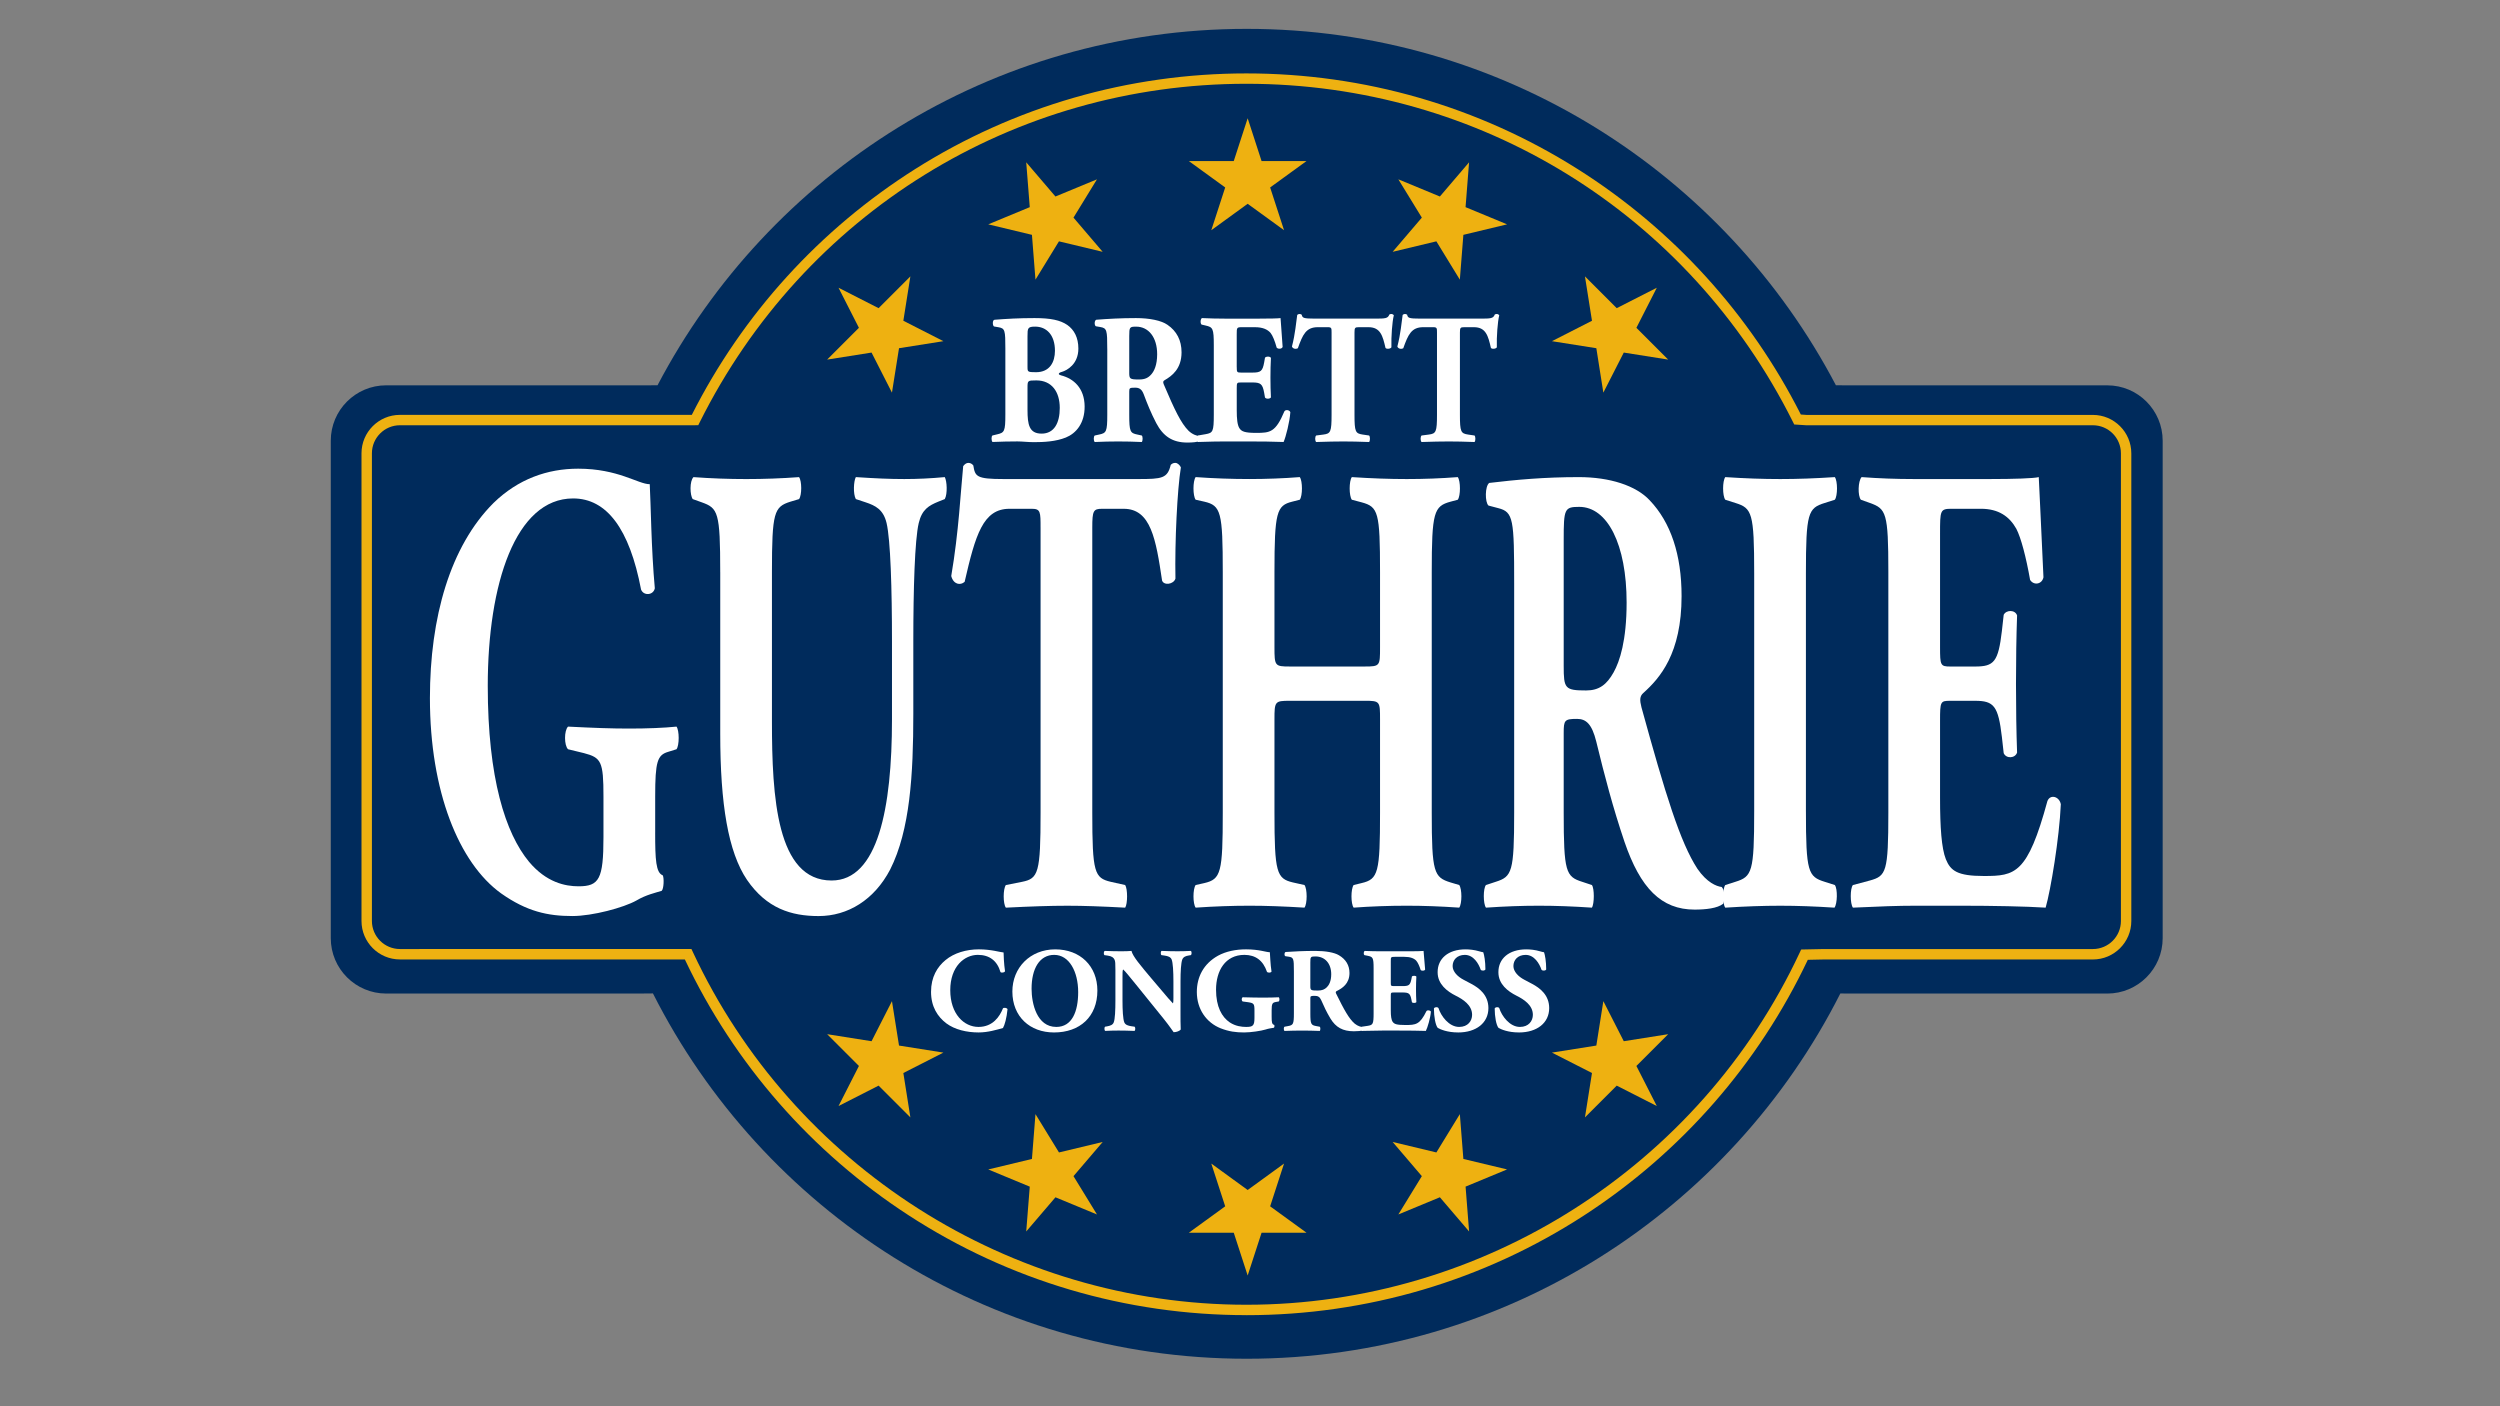 <?xml version="1.0" encoding="UTF-8"?>
<svg xmlns="http://www.w3.org/2000/svg" version="1.1" viewBox="0 0 1920 1080">
  <rect x="0" y="0" width="1920" height="1080" fill="#808080" stroke="none"/>
  <!-- Generator: Adobe Illustrator 29.3.0, SVG Export Plug-In . SVG Version: 2.1.0 Build 146)  -->
  <defs>
    <style>
      .st0 {
        fill: #eeb111;
      }

      .st1 {
        fill: #fff;
      }

      .st2 {
        fill: #002b5c;
      }
    </style>
  </defs>
  <g id="bluebkg">
    <path class="st2" d="M501.47,762.97c84.16,166.44,256.76,280.55,456.01,280.55s371.72-114.18,455.9-280.53l9.64.07h195.35c23.5,0,42.56-19.05,42.56-42.56v-382c0-23.5-19.05-42.56-42.56-42.56h-198.28l-10.12-.05c-85.38-162.72-255.98-273.72-452.49-273.72s-367.11,111-452.5,273.73l-10.06.03h-198.33c-23.5,0-42.56,19.05-42.56,42.56v382c0,23.5,19.05,42.56,42.56,42.56h193.45l11.44-.1Z"/>
  </g>
  <g id="lines2">
    <path class="st0" d="M957.25,1010.03c-92.53,0-182.26-26.53-259.5-76.73-74.53-48.44-133.89-116.33-171.78-196.45h-218.82c-16.28,0-29.52-13.24-29.52-29.52v-359.19c0-16.28,13.24-29.52,29.52-29.52h224.16c38.99-77.24,98.27-142.49,171.56-188.8,76.04-48.05,164-73.44,254.37-73.44s178.18,25.35,254.17,73.32c73.3,46.26,132.6,111.46,171.63,188.66l4.33.29h219.96c16.28,0,29.52,13.24,29.52,29.51v359.19c0,16.28-13.24,29.52-29.52,29.52h-206.79l-12.14.26c-37.93,80.06-97.29,147.9-171.81,196.29-77.2,50.13-166.88,76.63-259.35,76.63ZM531.04,728.85l1.08,2.32c76.76,164.55,243.63,270.88,425.13,270.88s348.16-106.2,424.98-270.57l1.05-2.25,17.17-.36h206.88c11.88,0,21.54-9.66,21.54-21.54v-359.19c0-11.88-9.66-21.54-21.54-21.54h-220.22l-9.15-.6-1.02-2.05c-80-160.13-240.81-259.61-419.68-259.61s-339.97,99.64-419.9,260.03l-1.09,2.2-4.24.02h-224.86c-11.88,0-21.54,9.66-21.54,21.54v359.19c0,11.88,9.66,21.54,21.54,21.54l223.88-.02Z"/>
  </g>
  <g id="Stars">
    <g>
      <polygon class="st0" points="958.21 90.82 968.88 123.68 1003.41 123.68 975.47 143.97 986.15 176.81 958.21 156.51 930.27 176.81 940.95 143.97 913.01 123.68 947.53 123.68 958.21 90.82"/>
      <polygon class="st0" points="958.21 979.6 947.53 946.74 913.01 946.74 940.95 926.46 930.27 893.61 958.21 913.92 986.15 893.61 975.47 926.46 1003.41 946.74 968.89 946.74 958.21 979.6"/>
      <polygon class="st0" points="1272.43 220.98 1256.75 251.76 1281.16 276.17 1247.06 270.77 1231.37 301.54 1225.99 267.43 1191.88 262.03 1222.64 246.35 1217.24 212.25 1241.64 236.67 1272.43 220.98"/>
      <polygon class="st0" points="643.98 849.44 659.65 818.67 635.26 794.26 669.35 799.66 685.03 768.88 690.44 802.99 724.53 808.4 693.77 824.07 699.17 858.16 674.76 833.76 643.98 849.44"/>
      <polygon class="st0" points="1272.43 849.44 1241.64 833.76 1217.24 858.16 1222.64 824.07 1191.87 808.4 1225.99 802.99 1231.37 768.88 1247.06 799.65 1281.16 794.26 1256.75 818.66 1272.43 849.44"/>
      <polygon class="st0" points="643.98 220.98 674.75 236.67 699.17 212.25 693.77 246.34 724.53 262.03 690.44 267.43 685.02 301.54 669.35 270.77 635.24 276.17 659.65 251.76 643.98 220.98"/>
      <polygon class="st0" points="788.14 124.65 810.58 150.92 842.47 137.72 824.44 167.14 846.86 193.4 813.28 185.35 795.24 214.78 792.53 180.35 758.97 172.3 790.86 159.1 788.14 124.65"/>
      <polygon class="st0" points="1128.27 945.77 1105.82 919.5 1073.93 932.7 1091.97 903.28 1069.54 877.01 1103.13 885.08 1121.16 855.64 1123.87 890.08 1157.44 898.12 1125.56 911.32 1128.27 945.77"/>
      <polygon class="st0" points="1128.25 124.65 1125.55 159.1 1157.44 172.3 1123.87 180.36 1121.16 214.78 1103.13 185.35 1069.55 193.4 1091.97 167.14 1073.93 137.72 1105.82 150.92 1128.25 124.65"/>
      <polygon class="st0" points="788.14 945.78 790.86 911.35 758.97 898.14 792.53 890.08 795.24 855.64 813.3 885.08 846.86 877.03 824.44 903.28 842.48 932.71 810.59 919.52 788.14 945.78"/>
    </g>
  </g>
  <g id="Brett">
    <g>
      <path class="st1" d="M772.12,268.01c0-14.43-.25-15.86-5.42-16.72l-3.33-.57c-1.11-.72-1.35-5,.49-5.15,9.37-.71,18.36-1.28,30.69-1.28s19.72,1.57,25.14,5.28c5.3,3.72,8.5,9.72,8.5,18.15,0,12-8.75,16.72-12.57,17.86-1.23.29-2.46.86-2.46,1.57,0,.43.62.86,1.72,1.14,9.74,2.43,17.99,9.86,18.12,23.72.12,13.15-6.66,20.86-14.42,24-7.76,3.14-17.01,3.57-24.53,3.57-4.44,0-9.12-.57-12.69-.57-6.04,0-12.08.14-19.1.43-.99-.86-.99-4.57,0-5l3.57-.86c5.55-1.28,6.29-2.28,6.29-15.14v-50.44ZM789.13,281.86c0,3.72.12,4,6.53,4,10.6,0,14.54-7.86,14.54-16.43,0-12.43-6.66-18.58-15.16-18.58-5.79,0-5.92,1.14-5.92,7.43v23.58ZM789.13,314.87c0,11.15,1.23,18.15,10.84,18.15s13.93-8.15,13.93-19.72c0-12.43-6.16-21.15-17.99-21.15-6.78,0-6.78.14-6.78,5.86v16.86Z"/>
      <path class="st1" d="M850.37,267.86c0-14.29-.25-15.86-5.42-16.72l-3.33-.57c-1.23-.71-1.23-4.29.25-5,9.24-.71,18.86-1.28,30.56-1.28,10.48,0,19.47,1.86,24.16,5.14,7.15,4.86,10.84,12,10.84,21.15,0,12.72-7.39,18.15-13.06,21.44-1.23.71-1.23,1.57-.61,3.14,8.13,19.15,13.19,29.86,19.1,35.72,3.21,3,6.41,3.86,8.26,4,1.11.71,1.11,2.86.49,3.71-1.97,1-5.92,1.29-9.74,1.29-11.34,0-18.49-4.72-23.91-15-3.94-7.57-6.78-14.58-9.61-22.15-1.48-3.86-3.45-5-6.53-5-4.31,0-4.56.28-4.56,3.14v17.58c0,13.15.74,14.15,6.29,15.29l3.33.72c.86.71.86,4.14,0,5-6.53-.29-12.2-.43-18.12-.43s-11.58.14-17.99.43c-.99-.86-.99-4.29,0-5l3.33-.72c5.55-1.14,6.29-2.14,6.29-15.29v-50.59ZM867.25,286.01c0,5,.37,5.43,7.64,5.43,4.44,0,7.02-1.29,9.37-4,2.1-2.43,4.44-7,4.44-15.43,0-12.86-6.53-21.15-16.14-21.15-5.05,0-5.3.43-5.3,7.29v27.86Z"/>
      <path class="st1" d="M949.82,281.86c0,4,.12,4.29,3.45,4.29h8.5c6.41,0,7.89-1,9.12-7.86l.62-3.57c.86-1.14,3.95-1.14,4.56.15-.25,4.57-.37,9.72-.37,15.14s.12,10.58.37,15.15c-.62,1.28-3.7,1.43-4.56.14l-.62-3.57c-1.23-6.86-2.71-8-9.12-8h-8.5c-3.33,0-3.45.14-3.45,4.43v17.01c0,6.57.49,11.15,1.97,13.57,1.6,2.57,3.94,3.72,12.94,3.72,10.72,0,14.91-.43,21.69-16.58.99-1.57,4.07-1,4.56.71-.5,7.43-3.45,19-5.18,22.86-6.53-.29-18.36-.43-28.47-.43h-16.02c-5.92,0-11.96.14-21.2.43-.98-.86-.98-4.29,0-5l5.8-1c5.55-1,6.29-1.86,6.29-15v-53.3c0-13-.74-13.86-6.29-15.15l-3.08-.71c-1.11-.86-.99-4.14.24-5,5.79.28,11.83.43,17.75.43h26.13c7.89,0,14.91-.14,16.51-.43.12,2.29.99,12.57,1.6,22.15-.5,1.57-3.33,1.86-4.56.57-1.36-5-3.08-9.29-4.68-11.29-2.34-2.72-6.04-4.43-12.08-4.43h-9.86c-4.07,0-4.07.29-4.07,5.57v25.01Z"/>
      <path class="st1" d="M1022.65,255.43c0-3.43,0-4.15-2.96-4.15h-7.64c-9,0-11.58,5.72-15.28,16.15-1.48.86-3.82.57-4.56-1.29,2.59-9.86,3.2-18.72,4.06-24.29.49-.43,1.11-.71,1.72-.71s1.23.14,1.73.57c.61,2.43.99,3,10.35,3h45.85c8.13,0,9.98-.14,11.09-3.14.49-.29.86-.43,1.6-.43s1.6.57,1.85,1c-1.23,4.86-2.1,16.43-1.85,24.58-.61,1.29-3.94,1.57-4.56.43-2.1-9.15-3.82-15.86-13.06-15.86h-7.4c-2.96,0-3.33.43-3.33,4.15v63.02c0,13.29.74,14.43,6.29,15.29l4.93.72c.86.86.86,4.14,0,5-8.01-.29-14.17-.43-19.72-.43-5.91,0-12.32.14-20.95.43-.98-.86-.98-4.14,0-5l5.55-.72c5.54-.71,6.29-2,6.29-15.29v-63.02Z"/>
      <path class="st1" d="M1103.61,255.43c0-3.43,0-4.15-2.96-4.15h-7.64c-9,0-11.59,5.72-15.28,16.15-1.48.86-3.82.57-4.56-1.29,2.59-9.86,3.21-18.72,4.07-24.29.49-.43,1.11-.71,1.72-.71s1.23.14,1.72.57c.62,2.43.99,3,10.35,3h45.85c8.13,0,9.98-.14,11.09-3.14.49-.29.87-.43,1.6-.43s1.61.57,1.85,1c-1.23,4.86-2.1,16.43-1.85,24.58-.61,1.29-3.94,1.57-4.56.43-2.09-9.15-3.82-15.86-13.06-15.86h-7.4c-2.96,0-3.33.43-3.33,4.15v63.02c0,13.29.74,14.43,6.29,15.29l4.93.72c.86.86.86,4.14,0,5-8.01-.29-14.17-.43-19.72-.43-5.92,0-12.32.14-20.95.43-.99-.86-.99-4.14,0-5l5.55-.72c5.54-.71,6.29-2,6.29-15.29v-63.02Z"/>
    </g>
  </g>
  <g id="Guthrie">
    <g>
      <path class="st1" d="M503.17,639.49c0,20.86.55,30.77,5.83,32.76,1.11,1.99.83,10.44-.83,11.91-4.72,1.49-11.94,2.99-19.44,7.45-9.72,5.45-33.6,11.91-49.15,11.91-18.88,0-34.99-3.47-54.7-17.38-32.49-23.34-54.7-78.44-54.7-149.93,0-62.07,15.55-116.68,48.87-149.95,18.88-18.37,41.37-26.31,64.98-26.31,30.82,0,46.09,11.92,54.98,11.92.83,14.9,1.12,49.65,3.89,79.94-1.11,5.46-8.61,5.95-10.56.99-8.89-46.67-26.38-70-52.2-70-44.15,0-65.54,65.53-65.54,143.98,0,71,13.61,113.2,31.66,135.04,13.33,15.89,27.77,18.86,38.04,18.86,15.83,0,19.16-5.46,19.16-37.73v-31.28c0-26.81-1.67-29.79-14.99-33.27l-12.22-2.98c-3.06-2.97-3.06-14.39,0-17.38,19.71,1,33.32,1.5,46.93,1.5s26.94-.5,36.38-1.5c2.22,2.99,2.22,14.41,0,17.38l-6.39,1.99c-8.33,2.47-9.99,7.45-9.99,34.25v27.81Z"/>
      <path class="st1" d="M553.13,439.41c0-46.17-1.67-49.15-14.16-53.62l-6.94-2.48c-2.22-2.98-2.49-13.9.56-16.88,13.33.99,27.21,1.49,40.54,1.49s27.21-.5,40.54-1.49c2.22,2.98,2.22,13.9,0,16.88l-6.66,1.99c-12.5,3.97-14.16,7.94-14.16,54.12v114.68c0,58.09,3.61,122.13,45.82,122.13,35.55,0,46.37-55.6,46.37-123.62v-60.08c0-40.21-1.11-77.95-4.16-90.86-2.5-10.43-8.61-13.4-16.1-15.89l-7.5-2.48c-2.22-3.97-1.66-13.9,0-16.88,15,.99,25.83,1.49,37.21,1.49,10.28,0,20.55-.5,31.1-1.49,1.67,2.98,2.22,12.91,0,16.88l-5,1.99c-7.22,2.98-12.5,5.95-14.99,16.38-3.06,12.91-4.17,50.64-4.17,90.86v55.61c0,46.68-2.5,89.36-17.77,119.65-12.22,23.33-32.49,35.75-54.98,35.75-21.1,0-39.99-5.96-54.98-27.8-14.44-21.35-20.55-58.08-20.55-112.21v-124.12Z"/>
      <path class="st1" d="M799.15,405.15c0-11.92,0-14.4-6.66-14.4h-17.22c-20.27,0-26.1,19.86-34.43,56.1-3.33,2.98-8.61,1.99-10.28-4.46,5.84-34.26,7.22-65.04,9.17-84.4,1.11-1.49,2.5-2.49,3.89-2.49s2.77.5,3.89,1.98c1.39,8.44,2.22,10.43,23.33,10.43h103.3c18.33,0,22.49-.5,24.99-10.92,1.11-.99,1.94-1.49,3.61-1.49s3.61,1.98,4.17,3.47c-2.77,16.89-4.72,57.1-4.17,85.4-1.39,4.47-8.89,5.46-10.27,1.49-4.72-31.78-8.61-55.11-29.44-55.11h-16.66c-6.67,0-7.5,1.49-7.5,14.4v218.95c0,46.17,1.67,50.15,14.16,53.13l11.11,2.48c1.94,2.99,1.94,14.4,0,17.37-18.05-.98-31.93-1.48-44.43-1.48-13.33,0-27.77.51-47.21,1.48-2.22-2.97-2.22-14.38,0-17.37l12.5-2.48c12.5-2.48,14.16-6.95,14.16-53.13v-218.95Z"/>
      <path class="st1" d="M990.45,538.21c-11.38,0-11.66.5-11.66,14.4v71.49c0,46.17,1.67,50.65,14.16,53.62l8.89,1.98c2.22,2.99,2.22,14.4,0,17.37-15.83-.98-29.71-1.48-42.21-1.48-13.33,0-27.21.51-41.37,1.48-2.22-2.97-2.22-14.38,0-17.37l6.67-1.49c12.77-2.99,14.16-7.94,14.16-54.12v-184.69c0-46.17-1.39-51.14-14.16-54.12l-6.67-1.49c-2.22-2.98-2.22-14.4,0-17.38,13.61.99,28.05,1.49,41.37,1.49,12.5,0,26.38-.5,38.6-1.49,2.22,2.98,2.22,14.4,0,17.38l-5.83,1.49c-11.94,2.98-13.61,7.94-13.61,54.12v57.59c0,14.4.28,14.89,11.66,14.89h57.76c11.66,0,11.66-.49,11.66-14.89v-57.59c0-46.17-1.39-50.15-14.16-53.62l-7.5-1.98c-2.22-2.98-2.22-14.4,0-17.38,15.27.99,28.88,1.49,42.21,1.49s26.38-.5,39.15-1.49c2.22,2.98,2.22,14.4,0,17.38l-5.55,1.49c-12.78,3.47-14.44,7.94-14.44,54.12v184.69c0,46.17,1.67,49.65,14.44,53.62l6.66,1.98c2.22,2.99,2.22,14.4,0,17.37-13.89-.98-27.49-1.48-40.26-1.48-13.89,0-27.49.51-40.82,1.48-2.22-2.97-2.22-14.38,0-17.37l6.11-1.49c12.77-2.99,14.16-7.94,14.16-54.12v-71.49c0-13.9,0-14.4-11.66-14.4h-57.76Z"/>
      <path class="st1" d="M1162.88,448.34c0-49.65-.55-55.11-12.22-58.09l-7.5-1.98c-2.78-2.48-2.78-14.9.56-17.38,20.83-2.49,42.49-4.47,68.87-4.47,23.6,0,43.88,6.46,54.43,17.87,16.1,16.88,24.43,41.7,24.43,73.48,0,44.19-16.66,63.05-29.43,74.48-2.77,2.48-2.77,5.46-1.39,10.92,18.32,66.53,29.71,103.77,43.04,124.13,7.22,10.42,14.44,13.4,18.61,13.9,2.5,2.47,2.5,9.93,1.11,12.9-4.45,3.48-13.33,4.47-21.94,4.47-25.55,0-41.66-16.39-53.87-52.13-8.89-26.32-15.27-50.65-21.66-76.94-3.33-13.42-7.78-17.39-14.72-17.39-9.72,0-10.28.99-10.28,10.92v61.06c0,45.68,1.67,49.16,14.16,53.13l7.5,2.48c1.94,2.49,1.94,14.4,0,17.37-14.72-.98-27.49-1.48-40.82-1.48s-26.1.51-40.54,1.48c-2.22-2.97-2.22-14.88,0-17.37l7.5-2.48c12.5-3.97,14.16-7.45,14.16-53.13v-175.76ZM1200.92,511.4c0,17.38.83,18.87,17.22,18.87,10,0,15.83-4.47,21.11-13.9,4.72-8.44,9.99-24.33,9.99-53.62,0-44.69-14.72-73.48-36.38-73.48-11.38,0-11.94,1.49-11.94,25.32v96.82Z"/>
      <path class="st1" d="M1386.95,623.11c0,46.67,1.67,50.15,14.44,54.12l7.77,2.48c2.22,2.99,1.95,14.4-.28,17.37-15-.98-28.6-1.48-41.66-1.48s-27.21.51-42.21,1.48c-2.22-2.97-2.22-14.38,0-17.37l7.77-2.48c12.77-3.97,14.44-7.45,14.44-54.12v-182.71c0-46.66-1.67-50.14-14.44-54.12l-7.77-2.48c-2.22-2.98-2.22-14.4,0-17.38,15,.99,28.88,1.49,42.21,1.49s26.94-.5,41.93-1.49c2.22,2.98,2.22,14.4,0,17.38l-7.77,2.48c-12.78,3.97-14.44,7.45-14.44,54.12v182.71Z"/>
      <path class="st1" d="M1489.96,497c0,13.91.28,14.89,7.78,14.89h19.16c14.44,0,17.77-3.47,20.55-27.3l1.39-12.41c1.95-3.97,8.89-3.97,10.28.5-.56,15.89-.84,33.76-.84,52.63s.28,36.74.84,52.63c-1.39,4.47-8.33,4.97-10.28.49l-1.39-12.41c-2.78-23.83-6.11-27.8-20.55-27.8h-19.16c-7.5,0-7.78.5-7.78,15.39v59.08c0,22.84,1.12,38.73,4.44,47.16,3.62,8.94,8.89,12.92,29.16,12.92,24.16,0,33.6-1.5,48.87-57.6,2.22-5.46,9.16-3.48,10.28,2.49-1.11,25.81-7.78,66.02-11.66,79.42-14.72-.98-41.38-1.48-64.15-1.48h-36.1c-13.33,0-26.94.51-47.76,1.48-2.22-2.97-2.22-14.88,0-17.37l13.05-3.48c12.5-3.46,14.16-6.45,14.16-52.13v-185.19c0-45.17-1.67-48.16-14.16-52.63l-6.94-2.48c-2.5-2.98-2.22-14.4.55-17.38,13.05.99,26.66,1.49,39.99,1.49h58.87c17.77,0,33.6-.5,37.21-1.49.28,7.95,2.22,43.69,3.61,76.95-1.11,5.47-7.49,6.45-10.27,1.98-3.05-17.37-6.95-32.27-10.56-39.22-5.27-9.43-13.6-15.39-27.21-15.39h-22.22c-9.16,0-9.16.99-9.16,19.36v86.89Z"/>
    </g>
  </g>
  <g id="Congress">
    <g>
      <path class="st1" d="M770.75,731.5c0,1.66.28,9.04,1.11,14.39-.37,1.1-2.86,1.47-3.51.64-2.49-8.58-8.39-13.19-17.34-13.19-10.24,0-21.21,8.76-21.21,27.12s10.61,28.22,21.67,28.22,16.32-8.02,18.81-14.29c.74-.74,2.95-.46,3.5.64-.65,6.83-2.22,12.36-3.5,14.48-4.98,1.39-11.53,3.41-18.72,3.41-9.04,0-18.26-2.12-24.81-7.01-6.64-5.07-11.71-12.72-11.71-24.16s4.79-19.19,11.16-24.44c6.55-5.44,15.95-8.21,25.55-8.21s16.23,2.21,19,2.4Z"/>
      <path class="st1" d="M842.79,760.74c0,20.1-13.46,32.19-33.29,32.19-18.54,0-32-12.18-32-31.45,0-18.26,13.65-32.37,32.92-32.37s32.37,12.91,32.37,31.64ZM809.68,733.34c-11.35,0-17.43,10.61-17.43,26.01,0,11.25,3.97,29.33,19,29.33,12.08,0,16.79-11.8,16.79-26.74,0-15.77-6.92-28.59-18.35-28.59Z"/>
      <path class="st1" d="M906.62,775.77c0,6,0,11.81.18,14.85-.65,1.1-3.23,2.12-5.44,2.12-.09,0-3.14-4.7-7.47-10.05l-21.31-26.38c-5.35-6.55-8.39-10.42-10.05-11.8-.46.92-.46,2.49-.46,5.9v17.89c0,7.47.37,14.39,1.39,16.88.83,1.94,2.95,2.58,5.35,2.95l2.58.37c.74.74.55,2.68,0,3.23-4.98-.18-8.67-.27-12.36-.27-3.41,0-6.82.09-10.33.27-.55-.55-.74-2.49,0-3.23l1.57-.27c2.49-.46,4.33-1.11,5.07-3.04,1.01-2.49,1.29-9.41,1.29-16.88v-23.43c0-5.07-.09-6.55-.65-7.84-.74-1.57-2.03-2.67-5.26-3.14l-2.58-.37c-.65-.74-.55-2.95.37-3.23,4.34.19,8.95.28,12.73.28,3.14,0,5.81-.09,7.75-.28.92,4.15,6.92,11.16,15.22,21.03l7.75,9.13c4.06,4.79,6.73,8.02,8.86,10.14.37-.92.37-2.49.37-4.15v-12.73c0-7.47-.37-14.39-1.38-16.88-.83-1.94-2.86-2.58-5.35-2.95l-2.49-.37c-.74-.74-.55-2.68,0-3.23,4.98.19,8.58.28,12.36.28,3.41,0,6.73-.09,10.33-.28.55.55.74,2.49,0,3.23l-1.66.28c-2.4.37-4.15,1.1-4.98,3.04-1.01,2.49-1.38,9.41-1.38,16.88v22.04Z"/>
      <path class="st1" d="M976.63,781.02c0,3.88.19,5.72,1.94,6.09.37.37.28,1.94-.28,2.21-1.57.28-3.96.55-6.46,1.38-3.23,1.01-11.16,2.22-16.32,2.22-6.27,0-11.62-.65-18.17-3.23-10.79-4.34-18.17-14.57-18.17-27.85,0-11.53,5.16-21.67,16.23-27.85,6.27-3.41,13.74-4.89,21.58-4.89,10.24,0,15.31,2.21,18.26,2.21.28,2.77.37,9.22,1.29,14.85-.37,1.01-2.86,1.1-3.51.18-2.95-8.67-8.76-13-17.34-13-14.66,0-21.76,12.17-21.76,26.75,0,13.19,4.52,21.03,10.51,25.09,4.43,2.95,9.22,3.5,12.63,3.5,5.26,0,6.37-1.01,6.37-7.01v-5.81c0-4.98-.55-5.53-4.98-6.18l-4.06-.55c-1.01-.55-1.01-2.67,0-3.23,6.55.18,11.07.27,15.59.27s8.95-.09,12.08-.27c.74.55.74,2.67,0,3.23l-2.12.37c-2.77.46-3.32,1.38-3.32,6.36v5.16Z"/>
      <path class="st1" d="M993.7,745.52c0-9.22-.19-10.24-4.06-10.79l-2.49-.37c-.92-.46-.92-2.77.18-3.23,6.92-.46,14.11-.83,22.87-.83,7.84,0,14.57,1.2,18.08,3.32,5.35,3.14,8.12,7.75,8.12,13.65,0,8.21-5.53,11.72-9.78,13.84-.92.46-.92,1.01-.46,2.03,6.09,12.36,9.87,19.28,14.3,23.06,2.4,1.94,4.8,2.49,6.18,2.58.83.46.83,1.85.37,2.4-1.48.65-4.43.83-7.28.83-8.49,0-13.83-3.04-17.89-9.68-2.95-4.89-5.07-9.41-7.19-14.29-1.11-2.49-2.58-3.23-4.89-3.23-3.23,0-3.41.18-3.41,2.03v11.35c0,8.48.55,9.13,4.7,9.87l2.49.46c.65.46.65,2.68,0,3.23-4.89-.18-9.13-.27-13.56-.27s-8.67.09-13.46.27c-.74-.55-.74-2.76,0-3.23l2.49-.46c4.15-.73,4.7-1.38,4.7-9.87v-32.65ZM1006.33,757.23c0,3.23.28,3.51,5.72,3.51,3.32,0,5.26-.83,7.01-2.58,1.57-1.57,3.32-4.52,3.32-9.96,0-8.3-4.89-13.65-12.08-13.65-3.78,0-3.97.28-3.97,4.7v17.98Z"/>
      <path class="st1" d="M1068.13,754.55c0,2.58.09,2.77,2.58,2.77h6.36c4.8,0,5.9-.64,6.83-5.07l.46-2.3c.65-.74,2.95-.74,3.41.09-.19,2.95-.28,6.27-.28,9.78s.09,6.83.28,9.78c-.46.83-2.77.92-3.41.09l-.46-2.31c-.92-4.43-2.03-5.16-6.83-5.16h-6.36c-2.49,0-2.58.09-2.58,2.86v10.97c0,4.24.37,7.2,1.48,8.76,1.2,1.66,2.95,2.4,9.68,2.4,8.02,0,11.16-.27,16.23-10.69.74-1.01,3.04-.65,3.41.46-.37,4.8-2.58,12.27-3.87,14.76-4.89-.18-13.74-.27-21.31-.27h-11.99c-4.43,0-8.95.09-15.86.27-.74-.55-.74-2.76,0-3.23l4.33-.64c4.15-.65,4.7-1.2,4.7-9.68v-34.4c0-8.39-.55-8.94-4.7-9.78l-2.31-.46c-.83-.55-.74-2.68.19-3.23,4.34.19,8.85.28,13.28.28h19.55c5.9,0,11.16-.09,12.36-.28.09,1.48.74,8.12,1.2,14.3-.37,1.01-2.49,1.2-3.41.37-1.01-3.23-2.3-5.99-3.5-7.28-1.75-1.75-4.52-2.86-9.04-2.86h-7.38c-3.04,0-3.04.18-3.04,3.6v16.14Z"/>
      <path class="st1" d="M1119.88,792.92c-8.48,0-13.74-2.4-15.68-3.5-1.75-2.03-2.95-8.67-2.95-14.94.65-1.2,2.77-1.29,3.5-.28,1.84,5.99,8.02,14.48,15.86,14.48,6.83,0,9.96-4.7,9.96-9.31,0-7.47-7.01-11.9-12.54-14.66-6.64-3.32-13.93-8.86-13.93-17.99-.09-10.42,8.02-17.61,21.4-17.61,3.04,0,6.82.37,10.51,1.48,1.2.37,2.03.55,3.13.74.74,2.03,1.66,7.01,1.66,13.19-.46,1.1-2.77,1.2-3.6.27-1.57-4.7-5.53-11.44-12.17-11.44-6.09,0-9.41,3.97-9.41,8.58,0,4.24,3.78,8.11,8.39,10.51l6.09,3.23c5.72,3.05,13,8.39,13,18.54,0,11.34-9.32,18.72-23.24,18.72Z"/>
      <path class="st1" d="M1166.55,792.92c-8.48,0-13.74-2.4-15.68-3.5-1.75-2.03-2.95-8.67-2.95-14.94.65-1.2,2.77-1.29,3.5-.28,1.84,5.99,8.02,14.48,15.86,14.48,6.83,0,9.96-4.7,9.96-9.31,0-7.47-7.01-11.9-12.54-14.66-6.64-3.32-13.93-8.86-13.93-17.99-.09-10.42,8.02-17.61,21.4-17.61,3.04,0,6.83.37,10.51,1.48,1.2.37,2.03.55,3.14.74.74,2.03,1.66,7.01,1.66,13.19-.46,1.1-2.77,1.2-3.6.27-1.57-4.7-5.53-11.44-12.17-11.44-6.09,0-9.41,3.97-9.41,8.58,0,4.24,3.78,8.11,8.39,10.51l6.09,3.23c5.72,3.05,13,8.39,13,18.54,0,11.34-9.32,18.72-23.24,18.72Z"/>
    </g>
  </g>
</svg>